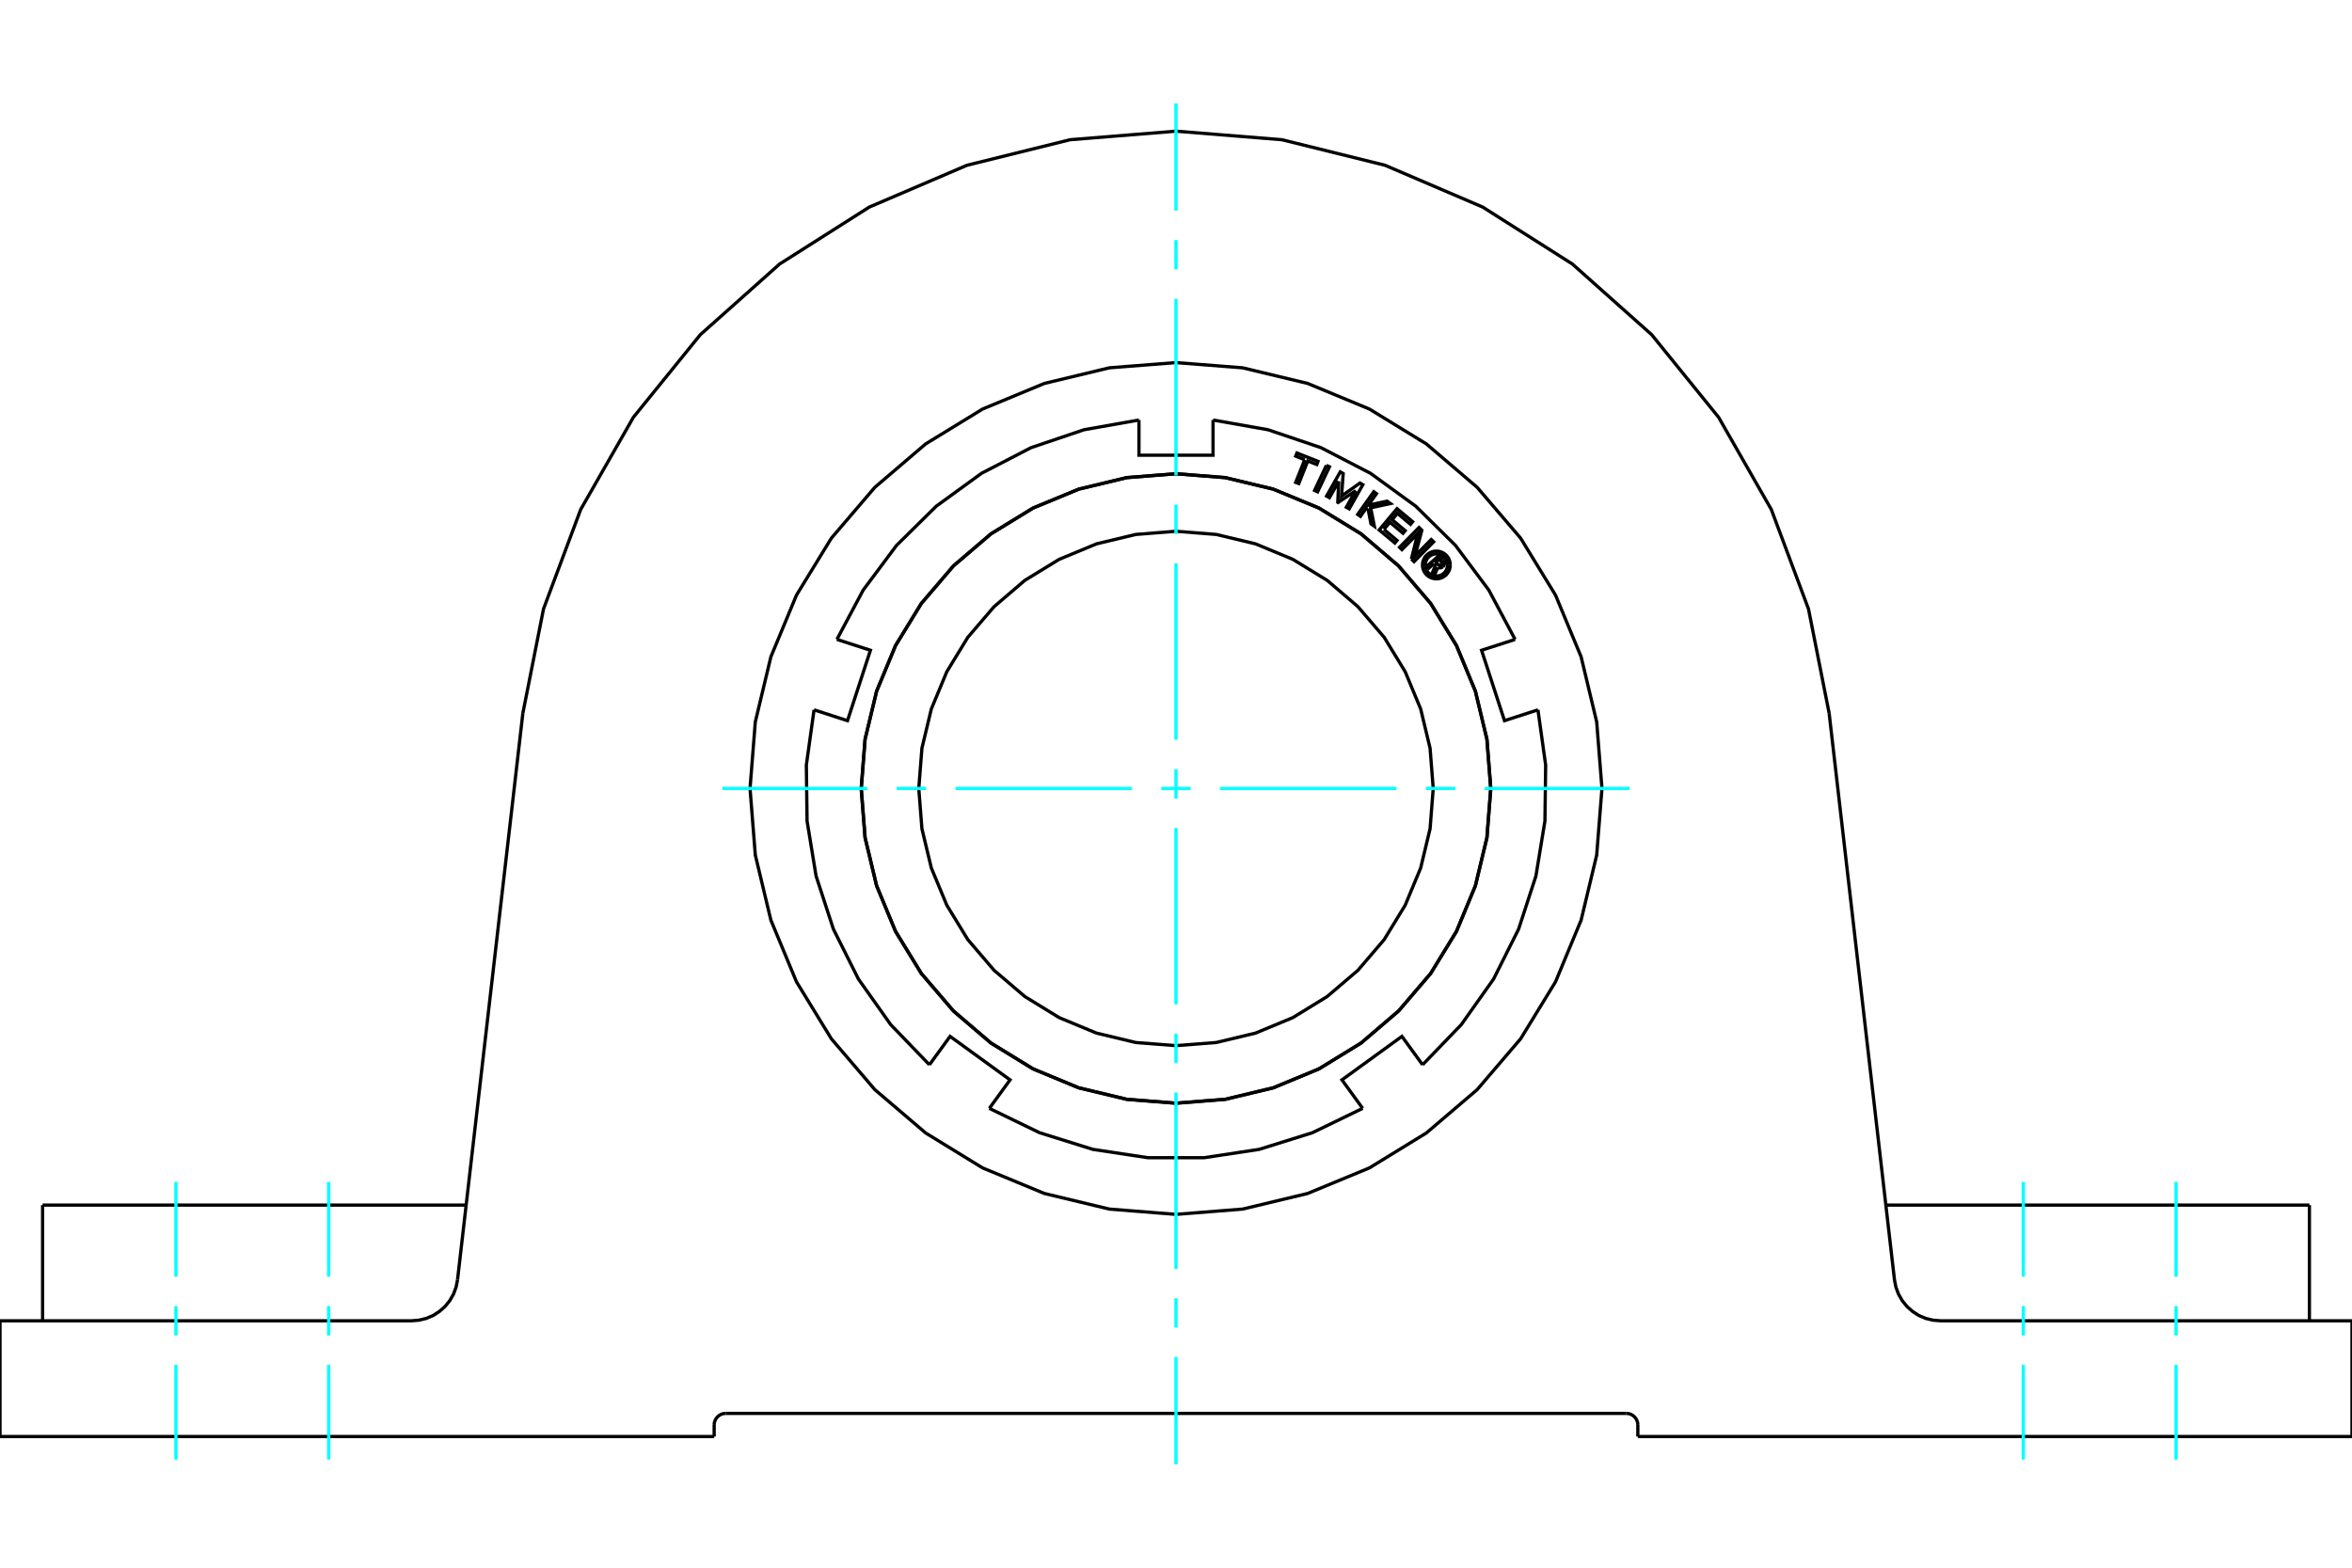 <?xml version="1.0" standalone="no"?>
<!DOCTYPE svg PUBLIC "-//W3C//DTD SVG 1.1//EN"
	"http://www.w3.org/Graphics/SVG/1.1/DTD/svg11.dtd">
<svg xmlns="http://www.w3.org/2000/svg" height="100%" width="100%" viewBox="0 0 36000 24000">
	<rect x="-1800" y="-1200" width="39600" height="26400" style="fill:#FFF"/>
	<g style="fill:none; fill-rule:evenodd" transform="matrix(1 0 0 1 0 0)">
		<g style="fill:none; stroke:#000; stroke-width:50; shape-rendering:geometricPrecision">
			<line x1="11108" y1="21638" x2="24892" y2="21638"/>
			<polyline points="11108,21638 11081,21640 11054,21646 11028,21657 11004,21672 10983,21690 10965,21711 10950,21735 10940,21760 10933,21787 10931,21815"/>
			<line x1="10931" y1="21992" x2="10931" y2="21815"/>
			<line x1="25069" y1="21815" x2="25069" y2="21992"/>
			<polyline points="25069,21815 25067,21787 25060,21760 25050,21735 25035,21711 25017,21690 24996,21672 24972,21657 24946,21646 24919,21640 24892,21638"/>
			<line x1="10931" y1="21992" x2="0" y2="21992"/>
			<polyline points="7135,18449 2693,18449 652,18449"/>
			<polyline points="24520,12071 24439,11051 24201,10056 23809,9111 23275,8239 22610,7461 21832,6796 20960,6262 20015,5870 19020,5631 18000,5551 16980,5631 15985,5870 15040,6262 14168,6796 13390,7461 12725,8239 12191,9111 11799,10056 11561,11051 11480,12071 11561,13091 11799,14086 12191,15031 12725,15903 13390,16681 14168,17345 15040,17880 15985,18271 16980,18510 18000,18591 19020,18510 20015,18271 20960,17880 21832,17345 22610,16681 23275,15903 23809,15031 24201,14086 24439,13091 24520,12071"/>
			<line x1="33307" y1="18449" x2="28865" y2="18449"/>
			<line x1="35348" y1="18449" x2="33307" y2="18449"/>
			<polyline points="0,20220 6299,20220 6413,20211 6524,20184 6630,20139 6726,20077 6812,20001 6884,19912 6941,19813 6981,19705 7003,19593"/>
			<polyline points="27997,10918 28997,19593 29019,19705 29059,19813 29116,19912 29188,20001 29274,20077 29370,20139 29476,20184 29587,20211 29701,20220 36000,20220"/>
			<line x1="0" y1="21992" x2="0" y2="20220"/>
			<polyline points="36000,20220 36000,21992 25069,21992"/>
			<line x1="7003" y1="19593" x2="8003" y2="10918"/>
			<polyline points="18000,2008 16379,2139 14801,2530 13306,3170 11933,4042 10719,5124 9695,6388 8888,7800 8319,9323 8003,10918"/>
			<polyline points="27997,10918 27681,9323 27112,7800 26305,6388 25281,5124 24067,4042 22694,3170 21199,2530 19621,2139 18000,2008"/>
			<polyline points="21937,12071 21889,11455 21745,10854 21508,10283 21186,9756 20784,9287 20314,8885 19788,8563 19217,8326 18616,8182 18000,8133 17384,8182 16783,8326 16212,8563 15686,8885 15216,9287 14814,9756 14492,10283 14255,10854 14111,11455 14063,12071 14111,12687 14255,13288 14492,13858 14814,14385 15216,14855 15686,15256 16212,15579 16783,15816 17384,15960 18000,16008 18616,15960 19217,15816 19788,15579 20314,15256 20784,14855 21186,14385 21508,13858 21745,13288 21889,12687 21937,12071"/>
			<polyline points="22817,12071 22758,11317 22582,10582 22292,9884 21897,9239 21406,8664 20832,8173 20187,7778 19489,7489 18754,7313 18000,7253 17246,7313 16511,7489 15813,7778 15168,8173 14594,8664 14103,9239 13708,9884 13418,10582 13242,11317 13183,12071 13242,12824 13418,13560 13708,14258 14103,14903 14594,15477 15168,15968 15813,16363 16511,16653 17246,16829 18000,16888 18754,16829 19489,16653 20187,16363 20832,15968 21406,15477 21897,14903 22292,14258 22582,13560 22758,12824 22817,12071"/>
			<polyline points="21948,8629 21868,8699 21840,8668 22027,8504 22088,8573"/>
			<polyline points="22085,8676 22093,8668 22099,8658 22104,8648 22107,8637 22108,8626 22108,8614 22105,8603 22101,8592 22095,8582 22088,8573"/>
			<polyline points="22085,8676 22059,8646 22062,8643 22065,8639 22067,8634 22068,8630 22069,8625 22069,8620 22068,8615 22066,8610 22063,8606 22060,8602 22024,8560 21977,8602 22014,8644 22018,8647 22022,8650 22026,8652 22030,8654 22035,8654 22040,8654 22045,8654 22049,8652 22054,8650 22058,8647 22084,8677"/>
			<polyline points="22006,8687 22017,8691 22029,8694 22041,8694 22052,8693 22064,8689 22074,8684 22084,8677"/>
			<polyline points="22006,8687 21957,8808 21924,8770 21971,8655 21948,8629"/>
			<polyline points="21183,8105 21383,8273 21350,8313 21110,8113 21383,7787 21622,7987 21589,8027 21389,7859 21308,7956 21508,8124 21475,8164 21274,7996 21183,8105"/>
			<polyline points="20491,7368 20349,7619 20305,7594 20514,7224 20559,7249 20534,7594 20816,7395 20860,7420 20651,7790 20607,7765 20749,7514 20480,7693 20476,7690 20491,7368"/>
			<polyline points="19970,7038 19832,6983 19851,6935 20174,7063 20155,7112 20017,7057 19879,7403 19832,7385 19970,7038"/>
			<polyline points="20302,7124 20349,7146 20167,7530 20121,7508 20302,7124"/>
			<polyline points="20938,7783 20903,7791 20823,7905 20781,7875 21027,7528 21069,7558 20943,7734 21230,7672 21282,7709 20980,7774 21036,8056 20984,8019 20938,7783"/>
			<polyline points="21603,8558 21699,8171 21458,8415 21422,8379 21720,8076 21763,8118 21659,8510 21906,8260 21943,8295 21644,8598 21603,8558"/>
			<polyline points="22198,8649 22195,8616 22188,8584 22175,8553 22157,8524 22136,8499 22110,8477 22082,8460 22051,8447 22019,8439 21985,8437 21952,8439 21920,8447 21889,8460 21861,8477 21835,8499 21813,8524 21796,8553 21783,8584 21775,8616 21773,8649 21775,8683 21783,8715 21796,8746 21813,8774 21835,8800 21861,8821 21889,8839 21920,8851 21952,8859 21985,8862 22019,8859 22051,8851 22082,8839 22110,8821 22136,8800 22157,8774 22175,8746 22188,8715 22195,8683 22198,8649"/>
			<polyline points="22156,8649 22153,8623 22147,8597 22137,8572 22123,8549 22106,8529 22085,8512 22063,8498 22038,8488 22012,8481 21985,8479 21959,8481 21933,8488 21908,8498 21885,8512 21865,8529 21848,8549 21834,8572 21824,8597 21817,8623 21815,8649 21817,8676 21824,8702 21834,8727 21848,8749 21865,8770 21885,8787 21908,8801 21933,8811 21959,8817 21985,8819 22012,8817 22038,8811 22063,8801 22085,8787 22106,8770 22123,8749 22137,8727 22147,8702 22153,8676 22156,8649"/>
			<polyline points="23540,10867 23028,11033 22677,9955 23190,9789"/>
			<polyline points="21774,16301 22367,15686 22861,14988 23244,14224 23509,13411 23647,12568 23658,11713 23540,10867"/>
			<polyline points="20857,16968 20540,16532 21458,15866 21774,16301"/>
			<polyline points="15143,16968 15912,17341 16728,17596 17573,17724 18427,17724 19272,17596 20088,17341 20857,16968"/>
			<polyline points="14226,16301 14542,15866 15460,16532 15143,16968"/>
			<polyline points="12460,10867 12342,11713 12353,12568 12491,13411 12756,14224 13139,14988 13633,15686 14226,16301"/>
			<polyline points="12810,9789 13323,9955 12972,11033 12460,10867"/>
			<polyline points="17433,6430 16592,6579 15782,6853 15023,7246 14331,7749 13723,8349 13212,9034 12810,9789"/>
			<polyline points="18567,6430 18567,6969 17433,6969 17433,6430"/>
			<polyline points="22819,12071 22760,11317 22583,10582 22294,9883 21899,9238 21407,8663 20832,8172 20188,7777 19489,7488 18754,7311 18000,7252 17246,7311 16511,7488 15812,7777 15168,8172 14593,8663 14101,9238 13706,9883 13417,10582 13240,11317 13181,12071 13240,12825 13417,13560 13706,14259 14101,14903 14593,15478 15168,15969 15812,16365 16511,16654 17246,16830 18000,16890 18754,16830 19489,16654 20188,16365 20832,15969 21407,15478 21899,14903 22294,14259 22583,13560 22760,12825 22819,12071"/>
			<polyline points="23190,9789 22788,9034 22277,8349 21669,7749 20977,7246 20218,6853 19408,6579 18567,6430"/>
			<line x1="652" y1="18449" x2="652" y2="20220"/>
			<line x1="35348" y1="20220" x2="35348" y2="18449"/>
		</g>
		<g style="fill:none; stroke:#0FF; stroke-width:50; shape-rendering:geometricPrecision">
			<line x1="5031" y1="22346" x2="5031" y2="20895"/>
			<line x1="5031" y1="20445" x2="5031" y2="19995"/>
			<line x1="5031" y1="19545" x2="5031" y2="18094"/>
			<line x1="2693" y1="22346" x2="2693" y2="20895"/>
			<line x1="2693" y1="20445" x2="2693" y2="19995"/>
			<line x1="2693" y1="19545" x2="2693" y2="18094"/>
			<line x1="30969" y1="22346" x2="30969" y2="20895"/>
			<line x1="30969" y1="20445" x2="30969" y2="19995"/>
			<line x1="30969" y1="19545" x2="30969" y2="18094"/>
			<line x1="33307" y1="22346" x2="33307" y2="20895"/>
			<line x1="33307" y1="20445" x2="33307" y2="19995"/>
			<line x1="33307" y1="19545" x2="33307" y2="18094"/>
			<line x1="18000" y1="22417" x2="18000" y2="20775"/>
			<line x1="18000" y1="20325" x2="18000" y2="19875"/>
			<line x1="18000" y1="19425" x2="18000" y2="16725"/>
			<line x1="18000" y1="16275" x2="18000" y2="15825"/>
			<line x1="18000" y1="15375" x2="18000" y2="12675"/>
			<line x1="18000" y1="12225" x2="18000" y2="11775"/>
			<line x1="18000" y1="11325" x2="18000" y2="8625"/>
			<line x1="18000" y1="8175" x2="18000" y2="7725"/>
			<line x1="18000" y1="7275" x2="18000" y2="4575"/>
			<line x1="18000" y1="4125" x2="18000" y2="3675"/>
			<line x1="18000" y1="3225" x2="18000" y2="1583"/>
			<line x1="11055" y1="12071" x2="13275" y2="12071"/>
			<line x1="13725" y1="12071" x2="14175" y2="12071"/>
			<line x1="14625" y1="12071" x2="17325" y2="12071"/>
			<line x1="17775" y1="12071" x2="18225" y2="12071"/>
			<line x1="18675" y1="12071" x2="21375" y2="12071"/>
			<line x1="21825" y1="12071" x2="22275" y2="12071"/>
			<line x1="22725" y1="12071" x2="24945" y2="12071"/>
		</g>
	</g>
</svg>
